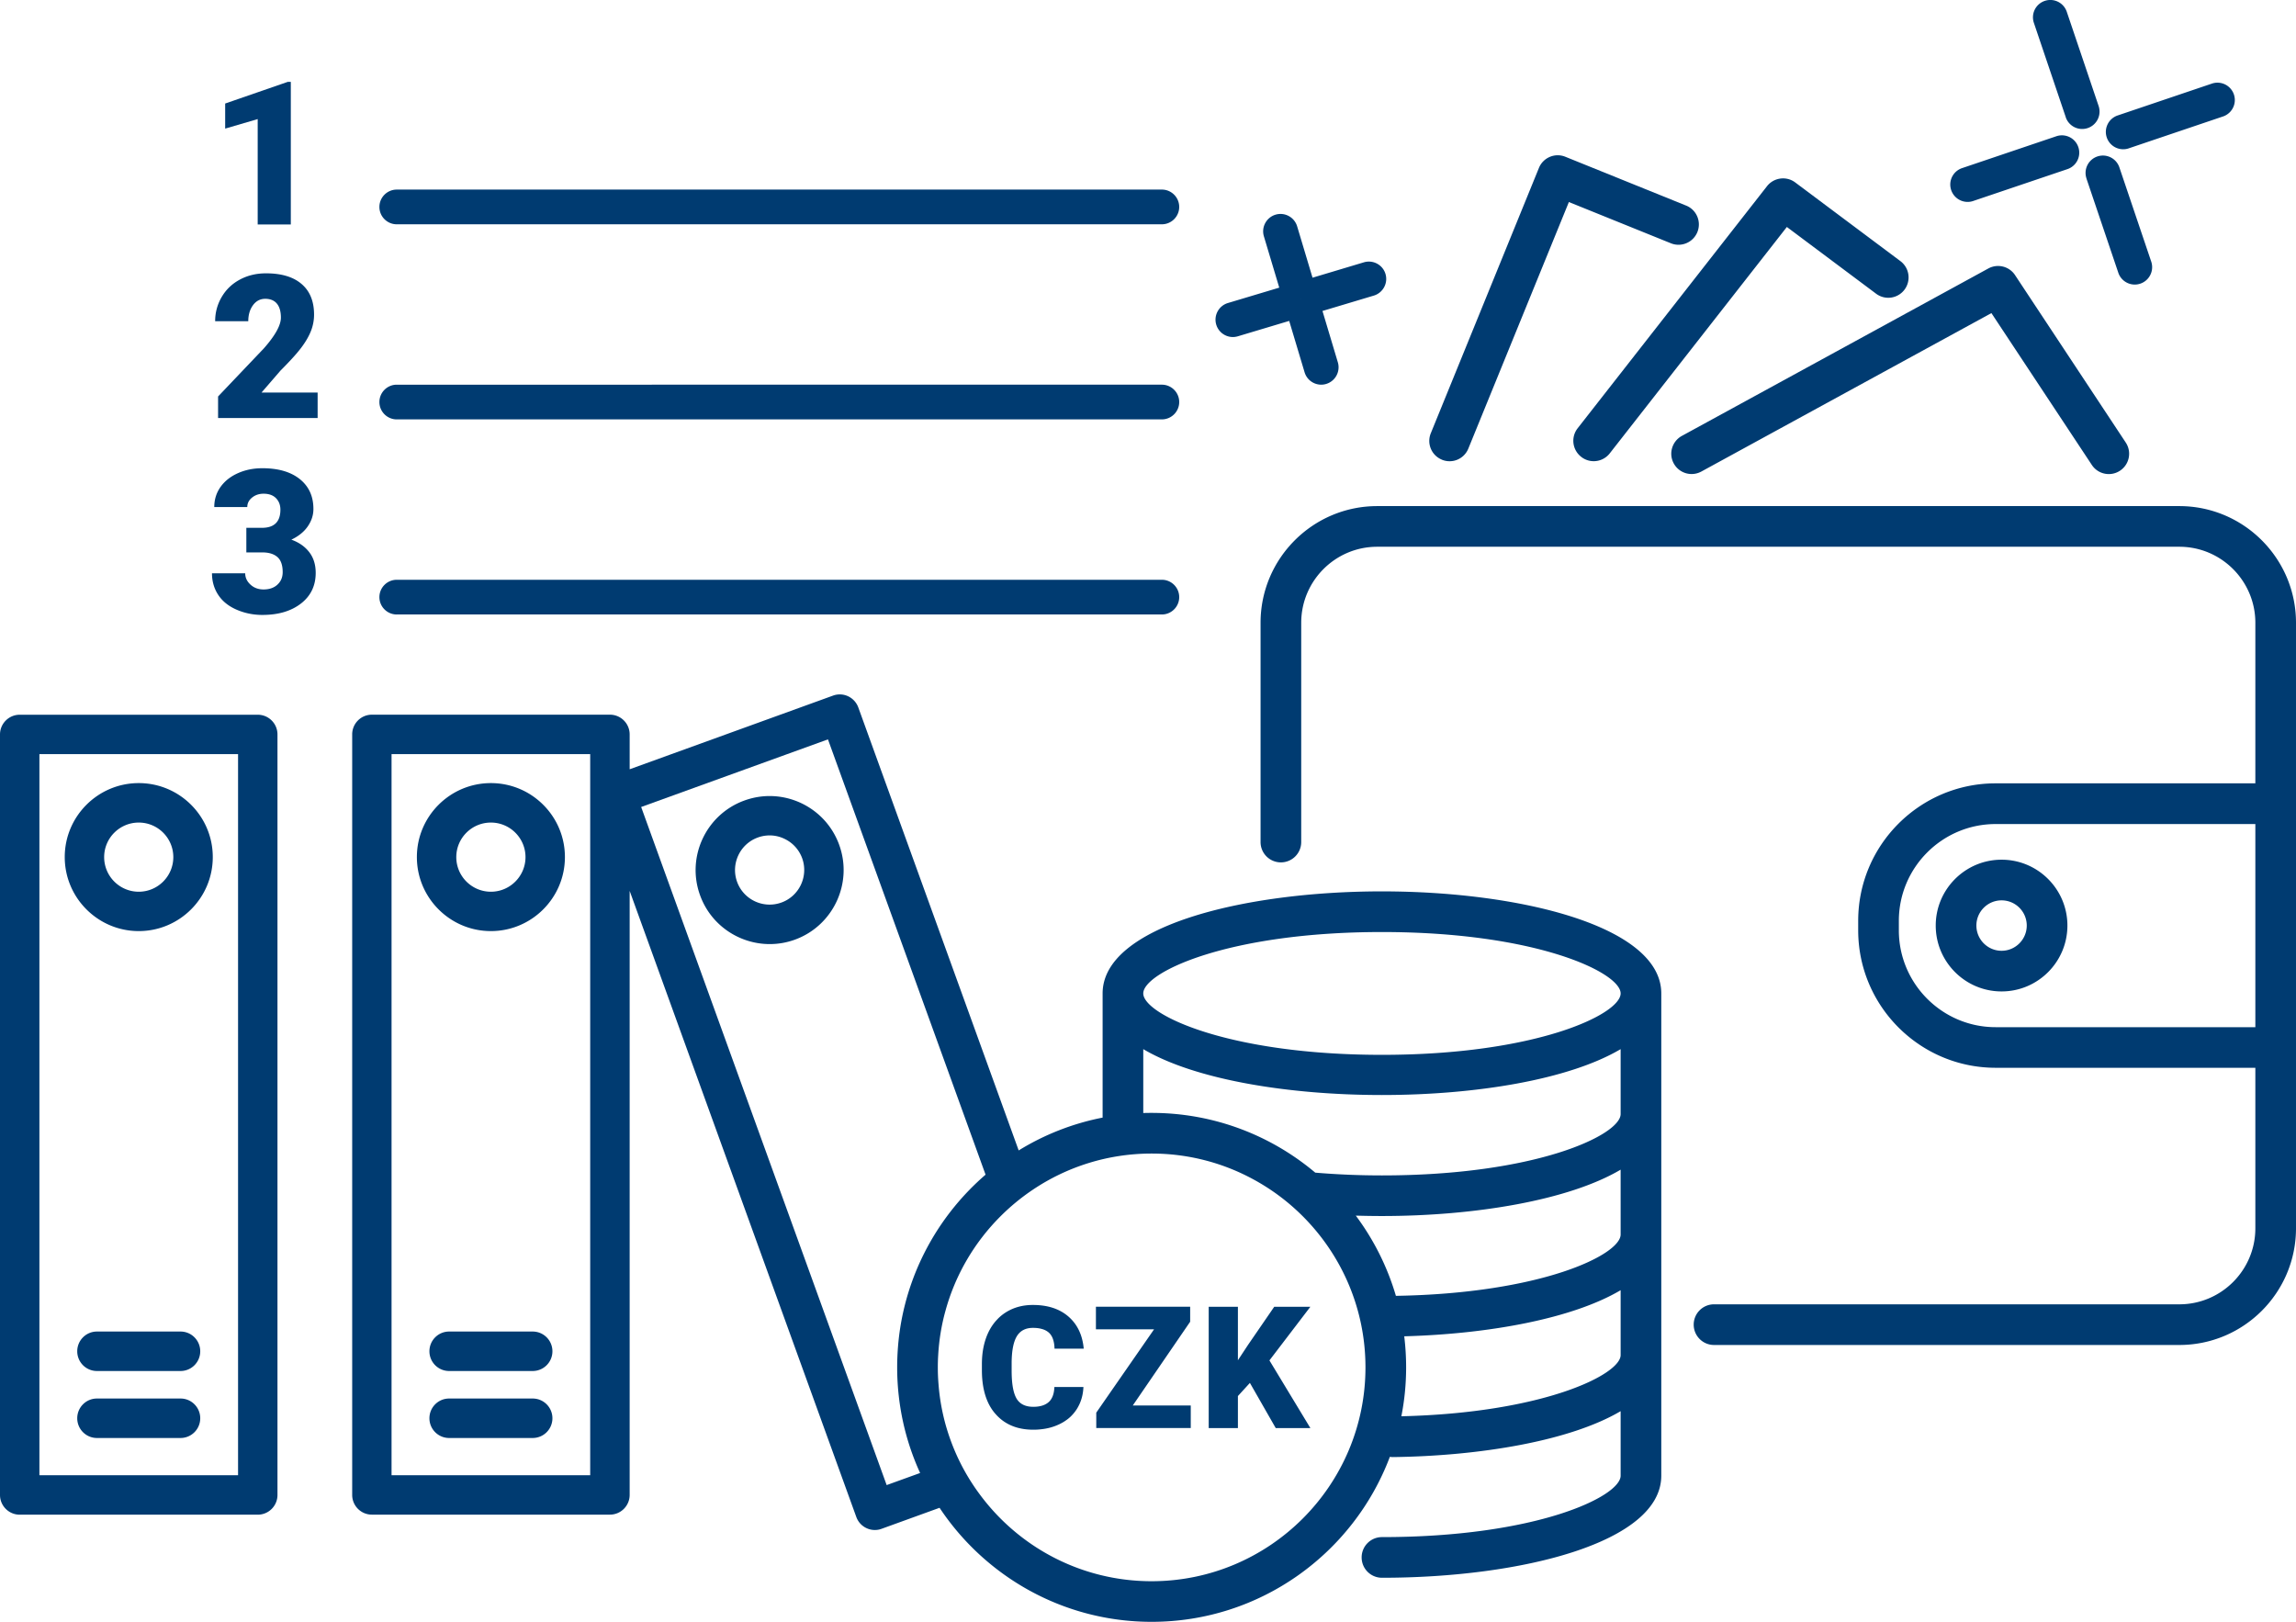 <svg xmlns="http://www.w3.org/2000/svg" id="Vrstva_2" viewBox="0 0 463.13 327.12"><defs><style>.cls-1{fill:#003b71;stroke-width:0}</style></defs><g id="Vrstva_1-2"><path class="cls-1" d="M439.6 102.08H277.8c-12.98 0-23.53 10.56-23.53 23.54v44.22c0 2.27 1.83 4.1 4.1 4.1s4.1-1.83 4.1-4.1v-44.22c0-8.46 6.87-15.34 15.33-15.34h161.8c8.45 0 15.33 6.88 15.33 15.34V158h-52.39c-15.28 0-27.72 12.43-27.72 27.72v1.92c0 15.29 12.44 27.73 27.72 27.73h52.39v32.38c0 8.46-6.88 15.33-15.33 15.33h-93.86c-2.27 0-4.1 1.84-4.1 4.1s1.83 4.1 4.1 4.1h93.86c12.98 0 23.53-10.55 23.53-23.53V125.62c0-12.98-10.55-23.54-23.53-23.54Zm15.33 105.1h-52.39c-10.76 0-19.52-8.76-19.52-19.53v-1.92c0-10.76 8.76-19.52 19.52-19.52h52.39v40.97ZM401.07 54.15l-61.82 33.77c-1.98 1.09-2.72 3.58-1.63 5.56a4.094 4.094 0 0 0 3.6 2.13c.66 0 1.33-.16 1.96-.5l58.51-31.96 20.26 30.63c1.25 1.89 3.79 2.41 5.68 1.16s2.41-3.79 1.16-5.68l-22.33-33.77a4.104 4.104 0 0 0-5.39-1.34Zm-82.12 38c.75.59 1.64.87 2.52.87 1.22 0 2.42-.54 3.23-1.57l35.73-45.67 18 13.46a4.09 4.09 0 0 0 5.74-.83 4.11 4.11 0 0 0-.83-5.74L362.12 36.8c-1.78-1.34-4.31-1-5.69.75l-38.2 48.83a4.092 4.092 0 0 0 .7 5.75Zm-28.11.57a4.076 4.076 0 0 0 5.34-2.24l20.28-49.73 20.58 8.32c2.1.85 4.49-.17 5.34-2.26.85-2.1-.16-4.49-2.26-5.34l-24.37-9.85c-2.09-.85-4.48.16-5.33 2.25l-21.81 53.51c-.86 2.1.15 4.49 2.25 5.34Z"/><path class="cls-1" d="M390.46 186.68c0 7.33 5.95 13.29 13.28 13.29s13.28-5.96 13.28-13.29-5.96-13.28-13.28-13.28-13.28 5.96-13.28 13.28Zm13.28-5.08c2.81 0 5.08 2.28 5.08 5.08s-2.27 5.09-5.08 5.09-5.08-2.29-5.08-5.09 2.28-5.08 5.08-5.08Zm-124.98-1.81c-28 0-56.35 7.07-56.35 20.58v25.05a50.88 50.88 0 0 0-16.93 6.62l-32.35-89.35c-.36-.99-1.1-1.8-2.05-2.25a3.96 3.96 0 0 0-3.04-.14l-41.03 14.86v-7.03c0-2.2-1.79-3.98-3.98-3.98H75.01c-2.19 0-3.97 1.78-3.97 3.98v153.39c0 2.2 1.78 3.98 3.97 3.98h48.02c2.19 0 3.98-1.78 3.98-3.98V179.69l45.72 126.29c.36.99 1.1 1.8 2.05 2.24a3.922 3.922 0 0 0 3.04.14l11.7-4.24c9.2 13.85 24.94 23 42.78 23 21.95 0 40.73-13.85 48.05-33.28.2.03.4.05.61.05h.06c17.39-.22 35.65-3.22 45.88-9.26v13.01c0 4.21-16.99 12.39-48.14 12.39-2.27 0-4.1 1.83-4.1 4.1s1.83 4.1 4.1 4.1c28 0 56.34-7.07 56.34-20.59v-97.27c0-13.51-28.34-20.58-56.34-20.58ZM119.05 297.55H78.98V152.1h40.07v145.45Zm59.8 1.99-49.52-136.77 37.68-13.64 31.79 87.8c-8.98 7.75-15.25 18.55-17.2 30.78-.41 2.63-.63 5.33-.63 8.08v.25c.04 7.5 1.69 14.64 4.63 21.06l-6.75 2.44Zm53.45 19.39c-14.28 0-26.96-6.97-34.8-17.69-1.6-2.17-2.99-4.49-4.16-6.94a43.787 43.787 0 0 1-2.63-7.05c-.7-2.56-1.18-5.22-1.39-7.95-.1-1.15-.15-2.32-.15-3.5 0-.8.02-1.6.07-2.39.17-3.09.66-6.1 1.46-8.98 2-7.34 5.9-13.9 11.13-19.12 1.99-1.99 4.17-3.78 6.51-5.35 6.85-4.6 15.1-7.29 23.96-7.29 7.49 0 14.55 1.92 20.69 5.3 3.23 1.77 6.21 3.94 8.87 6.45 8.35 7.87 13.57 19.03 13.57 31.38 0 23.79-19.34 43.13-43.13 43.13Zm94.6-45.61c0 3.92-15.59 11.67-44.23 12.34.63-3.19.96-6.49.96-9.87 0-2.12-.13-4.21-.38-6.26 17.25-.47 34.05-3.61 43.65-9.3v13.09Zm0-24.32c0 4.08-15.97 11.89-45.33 12.37a51.11 51.11 0 0 0-8.09-16.18c1.74.05 3.5.08 5.28.08 18.78 0 37.71-3.18 48.14-9.35V249Zm0-24.3c0 4.2-16.99 12.38-48.14 12.38-4.62 0-9.12-.19-13.46-.56-8.93-7.52-20.44-12.05-33-12.05-.57 0-1.13 0-1.69.03v-12.89c20.87 12.34 75.43 12.34 96.29 0v13.09Zm-48.14-11.94c-31.15 0-48.15-8.18-48.15-12.39s17-12.38 48.15-12.38 48.14 8.18 48.14 12.38-16.99 12.39-48.14 12.39Z"/><path class="cls-1" d="M204.06 274.74c.03-2.41.39-4.16 1.07-5.26.69-1.1 1.76-1.65 3.23-1.65.64 0 1.21.06 1.7.2.62.15 1.13.42 1.53.78.7.65 1.08 1.72 1.12 3.21h5.89c-.25-2.75-1.28-4.9-3.08-6.47-1.8-1.56-4.19-2.34-7.16-2.34h-.04c-2.04 0-3.85.5-5.4 1.47-.69.43-1.32.95-1.85 1.54-.71.75-1.29 1.63-1.76 2.63-.15.33-.29.66-.41 1.01-.56 1.57-.84 3.32-.84 5.28v1.21c0 3.09.6 5.61 1.8 7.57.29.47.61.9.97 1.3 1.85 2.1 4.38 3.15 7.6 3.15.51 0 1.01-.02 1.49-.08 1.36-.13 2.59-.47 3.71-1 .55-.26 1.05-.55 1.51-.89a7.1 7.1 0 0 0 1.19-1.06c.31-.33.59-.7.84-1.08.84-1.31 1.3-2.81 1.37-4.51h-5.86c-.05 1.39-.43 2.4-1.14 3.04-.72.64-1.76.96-3.11.96-1.6 0-2.73-.56-3.39-1.68-.09-.16-.18-.34-.26-.53-.48-1.14-.72-2.84-.72-5.07v-1.73Zm36.01-8.15v-3.03h-19.01v4.56h11.73l-9.36 13.49-2.3 3.32v3.1h19.06v-4.54h-11.7l11.58-16.9zm16.96-3.02-5.28 7.68-2.05 3.11v-10.79h-5.89v24.47h5.89v-6.46l2.42-2.65 5.21 9.11h6.99l-8.26-13.65 8.26-10.82h-7.29zM416.68 23.64a3.502 3.502 0 0 0 5.49 1.62 3.514 3.514 0 0 0 1.15-3.87l-6.43-19.02a3.502 3.502 0 0 0-4.44-2.19 3.494 3.494 0 0 0-2.19 4.44l6.43 19.02ZM420.86 36l6.43 19.02a3.502 3.502 0 0 0 5.49 1.62 3.514 3.514 0 0 0 1.15-3.87l-6.43-19.02a3.502 3.502 0 0 0-4.44-2.19 3.502 3.502 0 0 0-2.19 4.44Zm8.53-6.08 19.02-6.43a3.498 3.498 0 1 0-2.24-6.63l-19.02 6.43a3.502 3.502 0 0 0-2.19 4.44 3.502 3.502 0 0 0 4.44 2.19Zm-31.38 10.62 19.02-6.43a3.498 3.498 0 1 0-2.24-6.63l-19.02 6.43a3.494 3.494 0 0 0-2.19 4.44 3.502 3.502 0 0 0 4.44 2.19ZM51.99 144.16H3.98c-2.19 0-3.98 1.78-3.98 3.98v153.39c0 2.2 1.79 3.98 3.98 3.98h48.01c2.2 0 3.98-1.78 3.98-3.98V148.14c0-2.2-1.78-3.98-3.98-3.98Zm-3.97 153.39H7.95V152.1h40.07v145.45Z"/><path class="cls-1" d="M27.99 187.8c8.23 0 14.93-6.69 14.93-14.93s-6.7-14.92-14.93-14.92-14.93 6.69-14.93 14.92 6.7 14.93 14.93 14.93Zm0-21.89c3.85 0 6.97 3.13 6.97 6.97s-3.12 6.98-6.97 6.98-6.98-3.13-6.98-6.98 3.13-6.97 6.98-6.97Zm71.03 21.89c8.23 0 14.93-6.69 14.93-14.93s-6.7-14.92-14.93-14.92-14.93 6.69-14.93 14.92 6.7 14.93 14.93 14.93Zm0-21.89c3.85 0 6.98 3.13 6.98 6.97s-3.13 6.98-6.98 6.98-6.98-3.13-6.98-6.98 3.13-6.97 6.98-6.97Zm70.26 4.5c-1.36-3.75-4.1-6.74-7.71-8.44-3.61-1.68-7.66-1.87-11.41-.51-7.74 2.8-11.76 11.38-8.95 19.11 2.19 6.07 7.94 9.85 14.05 9.85 1.68 0 3.39-.28 5.07-.89 7.73-2.8 11.75-11.38 8.95-19.11Zm-11.66 11.63c-3.62 1.31-7.63-.56-8.94-4.18-1.31-3.62.57-7.63 4.19-8.94.77-.28 1.58-.42 2.38-.42 1 0 2.01.22 2.95.67 1.69.79 2.97 2.19 3.61 3.94 1.3 3.62-.58 7.63-4.19 8.93Zm-121.2 86.53H19.55c-2.19 0-3.97 1.78-3.97 3.98s1.78 3.98 3.97 3.98h16.87c2.19 0 3.97-1.78 3.97-3.98s-1.78-3.98-3.97-3.98Zm0 13.51H19.55c-2.19 0-3.97 1.78-3.97 3.98s1.78 3.98 3.97 3.98h16.87c2.19 0 3.97-1.78 3.97-3.98s-1.78-3.98-3.97-3.98Zm71.03-13.51H90.59c-2.19 0-3.97 1.78-3.97 3.98s1.78 3.98 3.97 3.98h16.86c2.2 0 3.98-1.78 3.98-3.98s-1.78-3.98-3.98-3.98Zm0 13.51H90.59c-2.19 0-3.97 1.78-3.97 3.98s1.78 3.98 3.97 3.98h16.86c2.2 0 3.98-1.78 3.98-3.98s-1.78-3.98-3.98-3.98ZM51.98 45.28h6.68V16.51h-.61l-12.63 4.37v5.06l6.56-1.92v21.26zm4.47 29.6c1.98-1.98 3.41-3.55 4.3-4.73.89-1.18 1.54-2.3 1.97-3.38.42-1.07.63-2.18.63-3.31 0-2.69-.84-4.75-2.52-6.18-1.68-1.44-4.07-2.15-7.18-2.15-1.94 0-3.69.42-5.26 1.26-1.57.84-2.79 2.01-3.67 3.51a9.494 9.494 0 0 0-1.32 4.89h6.68c0-1.29.32-2.37.95-3.23.63-.86 1.46-1.29 2.47-1.29s1.81.32 2.35.97c.54.65.81 1.59.81 2.83 0 1.53-1.14 3.59-3.42 6.18l-9.25 9.72v4.35h20.08v-5.14H52.75l3.71-4.29Zm2.32 33.97c1.45-.69 2.55-1.58 3.31-2.68.76-1.1 1.14-2.27 1.14-3.51 0-2.56-.92-4.56-2.75-6.03-1.83-1.46-4.35-2.19-7.55-2.19-1.79 0-3.43.33-4.93 1s-2.66 1.59-3.51 2.78c-.84 1.19-1.26 2.54-1.26 4.05h6.66c0-.76.33-1.4.98-1.92s1.42-.77 2.3-.77c1.08 0 1.92.3 2.51.9s.89 1.37.89 2.32c0 2.44-1.25 3.66-3.73 3.66h-3.14v4.96h3.24c1.28 0 2.28.3 3 .91s1.09 1.63 1.09 3.08c0 1.01-.35 1.85-1.05 2.5-.7.65-1.63.98-2.81.98-1.04 0-1.92-.32-2.63-.97s-1.07-1.41-1.07-2.29h-6.7c0 1.62.42 3.07 1.25 4.34.83 1.27 2.05 2.27 3.67 2.98s3.36 1.08 5.25 1.08c3.21 0 5.81-.77 7.79-2.31 1.98-1.54 2.96-3.6 2.96-6.17 0-1.66-.43-3.05-1.3-4.18-.87-1.13-2.07-1.97-3.6-2.52Zm21.26-63.61h154.33c1.93 0 3.5-1.57 3.5-3.5s-1.57-3.5-3.5-3.5H80.03c-1.93 0-3.5 1.57-3.5 3.5s1.57 3.5 3.5 3.5Zm0 39.35h154.33c1.93 0 3.5-1.57 3.5-3.5s-1.57-3.5-3.5-3.5H80.03c-1.93 0-3.5 1.57-3.5 3.5s1.57 3.5 3.5 3.5Zm0 39.35h154.33c1.93 0 3.5-1.57 3.5-3.5s-1.57-3.5-3.5-3.5H80.03c-1.93 0-3.5 1.57-3.5 3.5s1.57 3.5 3.5 3.5Zm168.65-55.96c.33 0 .67-.05 1.01-.15l10.35-3.1h.01v.01l3.1 10.35a3.51 3.51 0 0 0 3.35 2.5 3.512 3.512 0 0 0 3.36-4.51l-3.1-10.35v-.01h.01l10.35-3.1c1.85-.56 2.9-2.51 2.35-4.36-.55-1.85-2.5-2.9-4.36-2.35l-10.35 3.1h-.01V56l-3.1-10.35c-.56-1.85-2.5-2.9-4.36-2.35-1.85.56-2.9 2.51-2.35 4.36l3.1 10.35v.01h-.01l-10.35 3.1c-1.85.56-2.9 2.51-2.35 4.36a3.51 3.51 0 0 0 3.35 2.5Zm13.71-7.62h.01v.02h-.02v-.02h.01Z"/></g></svg>